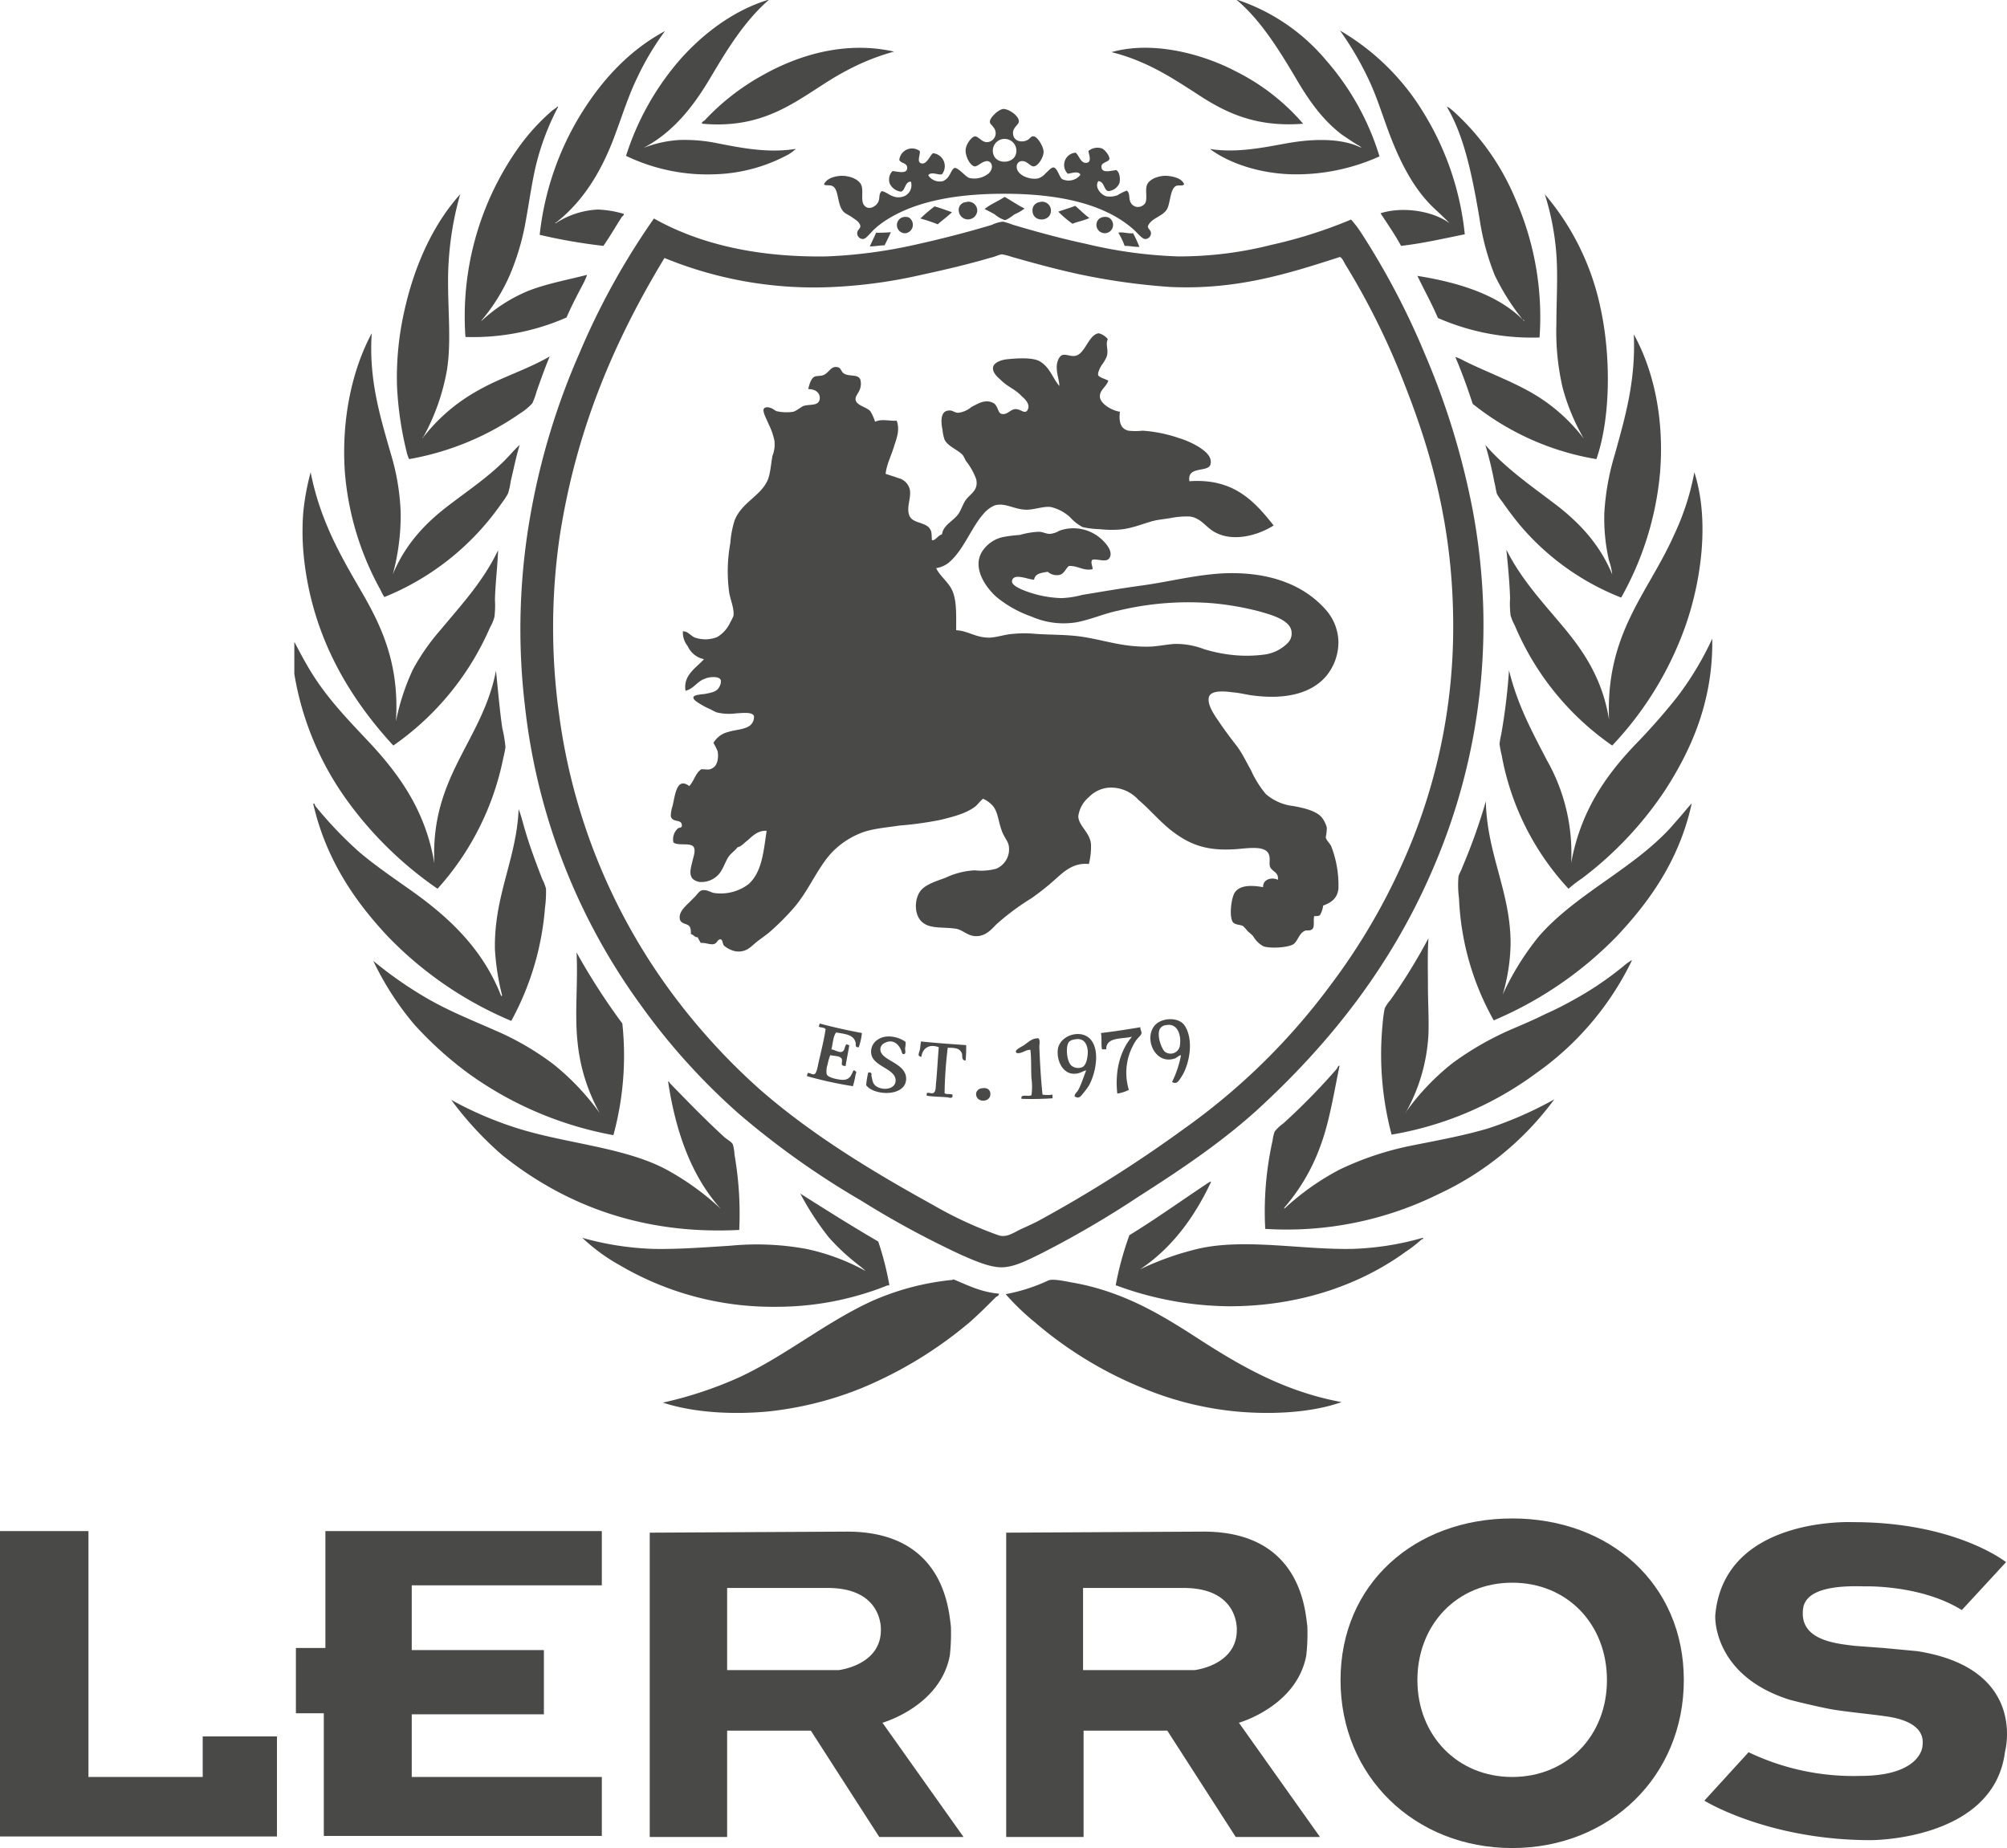 <svg id="Ebene_1" data-name="Ebene 1" xmlns="http://www.w3.org/2000/svg" viewBox="0 0 381.18 351"><defs><style>.cls-1{fill:#494948;}</style></defs><title>LERROS_Logo_Wappen</title><path class="cls-1" d="M154,24.5h.2c-4.6,4-7.9,9.4-11.1,14.8s-7,10.3-12.7,13.3a22.77,22.77,0,0,1,6.6-1.5,30.43,30.43,0,0,1,7.4.6c4.6.9,9.6,1.9,14.8,1.1.4.1-.1.1-.1.2a7.63,7.63,0,0,1-1.1.8,31.1,31.1,0,0,1-14,3.8,35.58,35.58,0,0,1-16.9-3.5A51.69,51.69,0,0,1,137.2,36c4.2-4.8,10-9.4,16.8-11.5" transform="translate(-8.2 -24.5)"/><path class="cls-1" d="M243.1,24.5h.2A37.49,37.49,0,0,1,260.1,36a49.59,49.59,0,0,1,10.1,18.2,38.36,38.36,0,0,1-16.8,3.4c-6.3-.2-11.9-2.2-15.4-4.8,5.2.8,10.2-.3,14.7-1.1s10.2-1.1,14.1.9a2.41,2.41,0,0,0-.8-.6c-1-.6-2-1.3-2.9-1.9-3.7-2.8-6.3-6.5-8.7-10.6-3.2-5.4-6.7-11.1-11.3-15Z" transform="translate(-8.2 -24.5)"/><path class="cls-1" d="M113.7,66.8c-.1.3.3-.1.2,0a16,16,0,0,1,7.8-2.5,19.32,19.32,0,0,1,4.9.8c.3.1-.2.5-.3.6-1.1,1.7-2.3,3.8-3.5,5.5a104.84,104.84,0,0,1-12.1-2.1,55.08,55.08,0,0,1,8-23.2c4-6.4,9.1-11.9,15.8-15.5a52.3,52.3,0,0,0-5.3,8.9c-1.6,3.3-2.7,6.8-4,10.3-2.5,7-6,12.9-11.3,17.1-.1,0-.1.1-.2.1" transform="translate(-8.2 -24.5)"/><path class="cls-1" d="M283.5,66.9c-1.1-1.2-2.4-2.3-3.6-3.5-3.5-3.6-5.9-8.4-7.9-13.7-1.3-3.5-2.4-7.1-4-10.4a60.86,60.86,0,0,0-5.3-9,45.1,45.1,0,0,1,15.8,15.5A54.54,54.54,0,0,1,286.4,69c-4,.8-7.8,1.7-12.1,2.2-1.2-2.2-2.6-4.2-3.9-6.2,4.5-1.4,10.2-.3,13.1,1.9" transform="translate(-8.2 -24.5)"/><path class="cls-1" d="M178,34.3a43.33,43.33,0,0,0-9,3.6c-8.1,4.2-14.1,11.3-27.4,10.1-.3-.2.2-.5.4-.6a44.21,44.21,0,0,1,11.2-8.7c6.6-3.7,15.5-6.5,24.8-4.4" transform="translate(-8.2 -24.5)"/><path class="cls-1" d="M255.7,48c-8.8.7-14.5-2-19.6-5.3s-10-6.6-16.8-8.3c8.2-2.3,17.8.6,23.5,3.6a40.89,40.89,0,0,1,12.9,10" transform="translate(-8.2 -24.5)"/><path class="cls-1" d="M119.7,76.7a12.15,12.15,0,0,1-.9,2c-1,1.9-2.1,4-3,6.1a44.13,44.13,0,0,1-19.2,3.7,55.43,55.43,0,0,1,10.1-36,39.74,39.74,0,0,1,6.5-7.1c.2-.1.4-.3.6-.4s.2-.4.4-.2a48.62,48.62,0,0,0-3.9,9.9c-1,3.7-1.5,7.7-2.2,11.5A46.93,46.93,0,0,1,105,76.8a34.85,34.85,0,0,1-5.3,8.5c0,.1-.1.1-.1.2a29.66,29.66,0,0,1,8.8-5.7c3.5-1.4,7.4-2.1,11.3-3.1" transform="translate(-8.2 -24.5)"/><path class="cls-1" d="M297.6,85.4c.3.2,0-.2-.2-.2a44.38,44.38,0,0,1-5.3-8.4A47.27,47.27,0,0,1,289.2,66c-1.3-7.6-2.8-15.5-6.2-21.2.3,0,.7.4,1.1.7a46.77,46.77,0,0,1,12,17,55.53,55.53,0,0,1,4.5,26.1,44.6,44.6,0,0,1-19.3-3.7c-1.2-2.8-2.6-5.3-3.9-8,8.2,1.3,15.5,3.7,20.2,8.5" transform="translate(-8.2 -24.5)"/><path class="cls-1" d="M196.9,53.9c.6,1.8,3.6,1.7,4.2,0a2.24,2.24,0,1,0-4.2,0m16.5,3.8c-.3-.8-1.7-.3-2.4-.2a2.34,2.34,0,0,1,1.5-4c.7.6,1,2.2,2.2,1.9.8-.2.4-1.4.2-2.2a2.66,2.66,0,0,1,2.6-.5c.5.2,1.5,1.4,1.4,2s-1.6.6-1.5,1.5c0,1.3,1.9.7,2.8.6.7.4.8,1.8.6,2.5a2.53,2.53,0,0,1-2.1,1.5c-.9-.2-.7-1.8-1.9-1.9-.8,1.2.6,2.7,1.6,2.9a4.27,4.27,0,0,0,2-.2,10,10,0,0,1,1.8-.9c.6.4.4,1.3.6,1.9a1.61,1.61,0,0,0,1.3,1.2,1.73,1.73,0,0,0,1.6-.7c.5-1-.1-2.6.4-3.6.6-1.2,2.6-1.7,3.8-1.6s2.8.5,3.2,1.6c-.3.4-.9.1-1.5.3-1.2.5-1.1,3.4-1.8,4.5-.9,1.4-3,1.6-3.6,3.2.1.6.6.7.6,1.3a1.11,1.11,0,0,1-1.1,1.1c-.6,0-1.6-1.3-2.3-1.9-5.5-4.8-14.1-6.7-24.5-6.7-8.7,0-16.3,1.3-21.9,4.7a16.76,16.76,0,0,0-2.6,1.9c-.8.7-1.7,2-2.3,2a1.11,1.11,0,0,1-1.1-1.1c0-.6.6-.9.6-1.3,0-.7-.9-1.3-1.4-1.6-.6-.5-1.3-.7-1.8-1.2-1.3-1.4-.8-4.4-2.2-4.9-.4-.2-1.4,0-1.5-.3.5-1.1,1.9-1.5,3.1-1.6,1.4-.1,3.5.5,4,1.8.4,1-.1,2.7.4,3.6.8,1.4,2.6.4,2.9-.7.2-.6,0-1.4.6-1.8,1.1.2,2,1.5,3.8,1.1a2.26,2.26,0,0,0,1.7-2.9c-1.2,0-1,1.7-1.9,1.9a2.74,2.74,0,0,1-2.1-1.5,2.3,2.3,0,0,1,.5-2.4c.7,0,2.8.7,2.8-.6,0-1-1.1-.8-1.5-1.5a2.43,2.43,0,0,1,3.9-1.7c.1.7-.6,2,.2,2.3,1.1.4,1.7-1.5,2.3-1.9a2.47,2.47,0,0,1,1.7,4c-.7.2-2.1-.6-2.6.2a2.62,2.62,0,0,0,2.8,1.1,2.58,2.58,0,0,0,1.2-1.1c.2-.3.6-1.3,1-1.4.7-.1,2.1,1.7,2.8,1.9a4.24,4.24,0,0,0,3.3-.6,1.91,1.91,0,0,0,1-1.6c-.1-.8-.5-.9-.8-1-.9-.1-1.9,1-2.4,1-.9,0-1.9-1.9-1.8-3.2.1-1.1,1.2-2.5,1.8-2.5s1.3,1.1,2.2,1.1a1.7,1.7,0,0,0,1.3-2.8c-.3-.5-.7-.6-.7-1.1,0-.8,1.8-2.5,2.7-2.4,1.1.1,2.9,1.4,2.8,2.4,0,.6-1.2,1.1-1.1,2.3.1,1.5,1.8,1.8,2.9,1.1.4-.3.6-.7,1-.6.7,0,1.8,1.8,1.9,2.8s-1,2.9-1.9,2.9c-.7,0-1.2-1.1-2.3-1a1,1,0,0,0-.9,1c-.1,1.5,2.2,2.6,4,2.3a3.07,3.07,0,0,0,1.5-1c.5-.4,1-1.1,1.5-1.1.7.1,1.1,1.8,1.6,2.2a2.84,2.84,0,0,0,3.5-.8" transform="translate(-8.2 -24.5)"/><path class="cls-1" d="M202.8,64.1a8.62,8.62,0,0,1-1.9,1.1c-.3.2-1.4,1.1-1.9,1.1a6.22,6.22,0,0,1-1.9-1.1c-.7-.4-1.3-.7-1.9-1,1.1-.9,2.6-1.5,3.8-2.3,1.3.7,2.5,1.6,3.8,2.2" transform="translate(-8.2 -24.5)"/><path class="cls-1" d="M191.6,62.9a1.67,1.67,0,0,1,2.2,1.7,1.76,1.76,0,0,1-3.5,0,1.46,1.46,0,0,1,1.3-1.7" transform="translate(-8.2 -24.5)"/><path class="cls-1" d="M205.6,62.9a1.67,1.67,0,0,1,2.2,1.6c0,2.2-3.5,2.3-3.5,0a1.53,1.53,0,0,1,1.3-1.6" transform="translate(-8.2 -24.5)"/><path class="cls-1" d="M189,64.8c-.8.8-1.8,1.5-2.7,2.3A31.9,31.9,0,0,0,183,66a29.77,29.77,0,0,1,2.7-2.3c1.1.3,2.1.7,3.3,1.1" transform="translate(-8.2 -24.5)"/><path class="cls-1" d="M215.1,65.9c-1,.5-2.3.7-3.2,1.1a19.35,19.35,0,0,1-2.7-2.3c1.1-.4,2.2-.7,3.2-1.1.9.7,1.7,1.6,2.7,2.3" transform="translate(-8.2 -24.5)"/><path class="cls-1" d="M180,65.7a2,2,0,0,1,.8.1,1.63,1.63,0,0,1-.6,3,1.55,1.55,0,0,1-.2-3.1" transform="translate(-8.2 -24.5)"/><path class="cls-1" d="M217.9,65.7a1.64,1.64,0,0,1,1,.2,1.58,1.58,0,1,1-2,.2,1.88,1.88,0,0,1,1-.4" transform="translate(-8.2 -24.5)"/><path class="cls-1" d="M230.4,79a124.47,124.47,0,0,1-16.7-2.3c-4.3-.9-9.1-2.2-13.3-3.4a13.67,13.67,0,0,0-1.9-.5c-.7.1-1.4.5-2,.6-4.4,1.3-8.7,2.3-13.3,3.3A94.92,94.92,0,0,1,166.6,79a74.85,74.85,0,0,1-32.2-5.5c-9.2,15.2-16.7,32.1-19.9,52.9a120.33,120.33,0,0,0-.1,33.9,114.25,114.25,0,0,0,20.8,52,120.9,120.9,0,0,0,17.3,19.1c9.6,8.4,21,15.4,32.8,21.9a74.45,74.45,0,0,0,12.5,5.8c1.5.5,2.6-.3,4.2-1.1,1.1-.5,2.2-1,3.2-1.5a251.54,251.54,0,0,0,28-17.7,123.27,123.27,0,0,0,27.7-27.2,119.13,119.13,0,0,0,13.6-23,108.93,108.93,0,0,0,9.7-45.2c0-18.2-4-32.6-9.2-45.8a139.43,139.43,0,0,0-11.3-22.9c-.3-.5-.5-1.1-1-1.4-9.9,3.2-19.7,6.3-32.3,5.7m-98-13c8.7,4.9,19.7,7.4,32.8,7.2a93.5,93.5,0,0,0,17.6-2.4c4.5-1,9.5-2.3,13.8-3.6a6.12,6.12,0,0,1,2.1-.6,13.89,13.89,0,0,1,1.9.6c4.4,1.3,9.1,2.6,13.8,3.6a86.94,86.94,0,0,0,17.5,2.4A71.11,71.11,0,0,0,249.7,71a88.79,88.79,0,0,0,15.1-4.8,20.45,20.45,0,0,1,2.1,2.8,143.23,143.23,0,0,1,11.9,22.7,144,144,0,0,1,9.2,30.2,121.31,121.31,0,0,1,1.9,17.9,116.7,116.7,0,0,1-9.5,49.6c-7.9,18.5-19.6,33.2-33.2,45.7-6.8,6.2-14.5,11.4-22.8,16.7a187.17,187.17,0,0,1-18.7,10.9c-2.1,1-4.8,2.5-7.3,2.5-2.3,0-5.2-1.3-7.5-2.3a175.06,175.06,0,0,1-19.2-10.4,157,157,0,0,1-23.1-16.4,122.83,122.83,0,0,1-18.7-20.7,118.6,118.6,0,0,1-22-56.8A124,124,0,0,1,109,122a133.91,133.91,0,0,1,9.2-30.3A138.07,138.07,0,0,1,132.4,66" transform="translate(-8.2 -24.5)"/><path class="cls-1" d="M177.4,68.6c-.4.9-.8,1.7-1.2,2.5-1,0-1.8.2-2.8.2.4-.9.8-1.7,1.2-2.6a26.2,26.2,0,0,0,2.8-.1" transform="translate(-8.2 -24.5)"/><path class="cls-1" d="M220.6,68.7c.8-.2,1.8.2,2.8.1a20.62,20.62,0,0,1,1.2,2.6c-1,0-1.8-.2-2.8-.2a14.24,14.24,0,0,0-1.2-2.5" transform="translate(-8.2 -24.5)"/><path class="cls-1" d="M218.6,88.9c-.5,1.2.2,1.9-.2,3.3a7.54,7.54,0,0,1-1,1.7c-.3.5-.8,1.5-.6,1.9s1.4.7,1.9,1c-.4,1.2-1.7,1.8-1.6,3.1s2.3,2.6,3.8,2.8c-.2,1.7,0,3.2,1.6,3.6a12.18,12.18,0,0,0,2.7,0,26.44,26.44,0,0,1,6.9,1.4,16.31,16.31,0,0,1,3.8,1.7c.9.6,2.6,1.7,2.2,3.3s-4.5.2-4,3.2c8.5-.6,12.4,3.9,16,8.4-2.8,1.8-7.7,3.3-11.3,1.2-1.6-.9-2.5-2.6-4.6-2.9a15.83,15.83,0,0,0-3.7.3c-1.2.2-2.4.3-3.5.6-2.1.6-4.2,1.5-6.5,1.6a21,21,0,0,1-3.5-.1,15.54,15.54,0,0,1-3.2-.4,8.76,8.76,0,0,1-2.4-1.9,8.29,8.29,0,0,0-3.6-1.9c-1.5-.2-3.3.6-4.9.5-2.2-.1-3.9-1.4-5.8-.8a5.71,5.71,0,0,0-2.2,1.7c-2.1,2.4-3.6,6.4-6,8.7a5,5,0,0,1-2.9,1.5c.8,1.7,2.5,2.7,3.2,4.6s.6,4.3.6,7.2c2.3.1,3.8,1.5,6.5,1.4,1.4-.1,2.8-.6,4.2-.7a22.53,22.53,0,0,1,4.5,0c3,.2,6.1.1,9.1.6,4.3.7,7.7,2,12.8,1.8,1.5-.1,2.9-.4,4.4-.5a15,15,0,0,1,5.6,1,28.65,28.65,0,0,0,5.4,1.1,25.45,25.45,0,0,0,6.2-.1,7.72,7.72,0,0,0,4.3-2.2,2.58,2.58,0,0,0,.7-2.1c-.2-2.3-4.1-3.3-6.2-3.9a55.74,55.74,0,0,0-8.5-1.5,56.81,56.81,0,0,0-18.3,1.4c-2.5.5-5.2,1.7-7.9,2.2a15.13,15.13,0,0,1-8.5-1.1,21.69,21.69,0,0,1-6.5-3.6c-1.8-1.5-4.9-5.4-2.9-8.7a6.3,6.3,0,0,1,4-2.8,27.92,27.92,0,0,1,3.2-.4,15.06,15.06,0,0,1,3.6-.6c.8,0,1.3.4,2.1.4a4.26,4.26,0,0,0,1.8-.6,7.91,7.91,0,0,1,8.4,2c.4.4,1.9,2,1.1,3.2-.6.9-2.2.1-3.2.3-.5.4.1,1.4,0,1.8-1.7.4-2.8-.7-4.5-.6-.6.5-.9,1.5-1.8,1.7a2.6,2.6,0,0,1-2.2-.6c-1.2.2-2.4.3-2.6,1.5-1.1,0-4-1.4-4.2.3-.1,1,2.9,2,3.9,2.3a21.07,21.07,0,0,0,5.5.9,17.56,17.56,0,0,0,3.9-.6c3.6-.6,7.7-1.3,11.4-1.8,5.1-.7,10-2,15.3-2.3,8.7-.4,15.3,2.1,19.5,6.8a9.48,9.48,0,0,1,2.5,6.2A10.12,10.12,0,0,1,260,153c-2.8,3.2-7.6,4.4-13.8,3.6-1-.1-2.5-.5-3.8-.6-1.5-.2-4.2-.5-4.6.9-.4,1.6,1.4,3.9,2.2,5.1,1.1,1.6,2.1,2.9,3.1,4.2s1.9,3.2,2.7,4.6a19.26,19.26,0,0,0,2.8,4.5,9.59,9.59,0,0,0,5.3,2.3c2.1.4,4.2.9,5.3,2.1a5.38,5.38,0,0,1,1,2,9.91,9.91,0,0,1-.2,1.8c.1.7.8,1.1,1.1,1.9a20.5,20.5,0,0,1,1.3,7.9c-.2,1.8-1.3,2.6-2.9,3.2a4.78,4.78,0,0,1-.6,1.8c-.2.2-.7.2-1.1.2-.2.9.1,1.9-.3,2.4s-1.2.2-1.5.4c-1.1.5-1.3,1.9-2.1,2.5-1,.7-4.6.9-5.8.4a5,5,0,0,1-1.9-1.9,9,9,0,0,0-1-.9,10,10,0,0,0-.9-1c-.5-.3-1.4-.2-1.9-.7-.8-.9-.4-4.8.4-5.8,1-1.3,3.1-1.3,5.3-.9-.1-1.4,1.5-2,2.8-1.4.2-1.5-1.1-1.5-1.5-2.5-.2-.7.1-1.5-.2-2.3-.7-1.9-4.4-1.1-6.6-1-4.8.3-7.9-.7-10.9-2.8-2.8-1.9-4.8-4.5-7.3-6.6a7,7,0,0,0-5.6-2.3,5.93,5.93,0,0,0-3.8,1.8,5.73,5.73,0,0,0-2,3.6c0,1.8,2.2,3.1,2.4,5.3a13,13,0,0,1-.4,3.8c-3-.3-4.8,1.5-6.6,3.1a45.8,45.8,0,0,1-4.3,3.4,47.07,47.07,0,0,0-6.6,4.9c-1,1-2.1,2.4-4.1,2.3-1.5-.1-2.4-1.2-3.6-1.4-2.6-.4-5.1.1-6.6-1.4s-1.3-4.6,0-6c1-1.1,3-1.7,4.6-2.3a14.81,14.81,0,0,1,5.5-1.4,11.06,11.06,0,0,0,4.1-.3,4,4,0,0,0,2.4-4.3c-.1-.9-1-1.8-1.4-3.1-.6-1.7-.7-3.4-1.6-4.5a5.53,5.53,0,0,0-1.9-1.4c-.7.6-.9,1-1.5,1.5-1.7,1.3-4.1,1.9-6.5,2.5a65.35,65.35,0,0,1-7.9,1.1c-2.6.4-5.4.6-7.5,1.5a15.6,15.6,0,0,0-5.3,3.6c-2.8,3-4.4,7.3-7.3,10.6a47.73,47.73,0,0,1-4.5,4.5c-.7.6-1.6,1.2-2.5,1.9-1.1.9-1.9,2-3.9,1.8a5,5,0,0,1-2.3-1.1c-.3-.4-.2-1-.6-1.2-.7,0-.6.7-1.3.9s-1.6-.3-2.5-.2a10.91,10.91,0,0,1-.6-1.1c-.5.1-.8-.5-1.3-.6a2.57,2.57,0,0,0-.2-1.4c-.5-.7-1.7-.4-1.9-1.5-.2-1.3,1.1-2.4,1.8-3.1l1.2-1.2c.4-.5.8-1,1.2-1.1.9-.2,1.7.4,2.3.5a8.72,8.72,0,0,0,6.6-1.7c2.5-2.3,2.8-6,3.4-10.1-1.6-.1-2.6.9-3.6,1.8-.7.5-1.2,1.2-1.9,1.3-.6.8-1.4,1.2-1.9,2.1-.4.7-.7,1.5-1.1,2.2A4.39,4.39,0,0,1,141,192c-.5-.1-1.3-.4-1.5-1-.4-.8,0-2,.2-2.9s.7-2.1.2-2.8c-.7-.8-3-.1-3.8-.8a2.77,2.77,0,0,1,.9-2.7c.2-.1.7-.1.7-.4.1-1.5-1.8-.5-2.1-1.9a6.15,6.15,0,0,1,.3-1.8c.5-1.8.7-5.8,3.2-3.9.9-.9,1.2-2.5,2.3-3.2,1,0,1.5.2,2.1-.2,1-.5,1.2-2,1-3.2a11.88,11.88,0,0,0-.8-1.6,4.46,4.46,0,0,1,2.9-2.1c1.2-.4,2.8-.4,3.9-1.1a2.08,2.08,0,0,0,.9-1.9c-.3-.8-2-.6-3.5-.5a10,10,0,0,1-3.6-.2,13.39,13.39,0,0,1-1.2-.6,14.14,14.14,0,0,1-2.4-1.3c-.3-.2-.9-.6-.8-1s1.3-.5,2.2-.6c1.4-.3,2.3-.4,2.8-1.5a1.82,1.82,0,0,0,.2-1.1c-.2-.8-2.1-.7-3-.3-1.5.5-2.1,1.9-3.7,2.3-.5-3,2.1-4.4,3.5-6a4.37,4.37,0,0,1-3.1-2.5,4.1,4.1,0,0,1-.9-2.8c1,0,1.5.9,2.3,1.2a6.08,6.08,0,0,0,4.2-.1,6.22,6.22,0,0,0,2.5-2.8,13.35,13.35,0,0,0,.6-1.2c.2-1.3-.6-3.2-.8-4.4a29.66,29.66,0,0,1,.2-9.4,19.29,19.29,0,0,1,.8-4.3c1.3-3.4,4.8-4.6,6.2-7.5.6-1.2.7-3.1,1-4.8a5.93,5.93,0,0,0,.4-2.8,12.18,12.18,0,0,0-1.1-3.2c-.3-.8-1.3-2.5-.9-3s1.3-.1,1.3-.1c.4.1.8.5,1.1.6a8.62,8.62,0,0,0,3.2.1c.6-.2,1.6-1,1.9-1.1,1.4-.4,3,.1,3.1-1.5,0-1-.8-1.7-2.2-1.7.2-.8.5-2.1,1.3-2.4.3-.1,1.1-.1,1.4-.2,1.1-.3,1.5-1.6,2.5-1.6,1.3,0,.8,1,1.9,1.4s2.4,0,2.8,1a3,3,0,0,1-.2,2.1c-.2.5-.8,1.1-.7,1.7.1,1.1,2.1,1.4,2.8,2.2a9.26,9.26,0,0,1,.9,2c1.3-.6,2.7-.1,4.1-.2.7,1.8-.1,3.6-.6,5.2s-1.3,3.1-1.5,4.9c.9.3,1.6.5,2.4.8a2.91,2.91,0,0,1,2.2,2.2c.3,1.6-.7,3.3-.1,4.9s3.3,1.2,4,2.7c.3.5.2,1,.3,2,.7.1,1.1-.9,1.9-1.1.3-1.9,2.2-2.5,3.2-4,.5-.8.8-1.8,1.3-2.5.8-1.2,2.5-1.8,2-4a12.46,12.46,0,0,0-1.9-3.4c-.2-.3-.4-.8-.6-1.1-.8-1-2.9-1.7-3.5-3a7.81,7.81,0,0,1-.4-1.9c-.3-1.4-.4-3.4,1-3.6.9-.2,1.2.4,2,.4a4.72,4.72,0,0,0,2.5-1.1c1.2-.6,2.8-1.7,4.4-.6a2.89,2.89,0,0,1,.6,1c.2.4.3.8.7.9,1.1.3,1.7-.9,2.7-.9s1.8,1.1,2.3.1-.5-2-1.1-2.5c-1.4-1.5-2.6-1.7-4.1-3.2-.7-.6-1.5-1.4-1.4-2.3s1.5-1.5,3-1.6c2.1-.2,4.8-.3,6,.5,1.9,1.2,2.4,3.3,3.6,4.6,0-1-.5-2.2-.5-3.6,0-1,.5-2.2,1.2-2.3s1.5.3,2.2.2c2-.2,2.6-4.1,4.6-4.3a3.42,3.42,0,0,1,1.7,1.1" transform="translate(-8.2 -24.5)"/><path class="cls-1" d="M67.2,114.2c.1-.1.1,0,0,0,1.8,9.1,5.6,15.7,9.5,22.4s7.4,13.9,6.7,24.9a43.35,43.35,0,0,1,3.2-9.8,41.24,41.24,0,0,1,5.3-7.6c3.9-4.7,8.1-9.2,10.9-15.1-.1,3-.5,6-.6,9.4a17.93,17.93,0,0,1-.1,3.3,7.71,7.71,0,0,1-.8,1.9,53,53,0,0,1-18.4,22.5c-8-8.7-15.4-20.3-17-35.9a47,47,0,0,1-.1-8.4,46.41,46.41,0,0,1,1.4-7.6" transform="translate(-8.2 -24.5)"/><path class="cls-1" d="M330,114.2h0c3.2,10,.9,22.4-2.1,30.3a64.11,64.11,0,0,1-13.5,21.6,52.49,52.49,0,0,1-18.5-22.8,9.72,9.72,0,0,1-.8-1.9,18.21,18.21,0,0,1-.1-3.3c-.1-3.2-.4-6.1-.7-9.2,2.9,5.8,7.1,10.2,11,14.9s7.3,9.9,8.5,17.4c-.7-16.4,7.4-24,12.3-35a48.31,48.31,0,0,0,3.9-12" transform="translate(-8.2 -24.5)"/><path class="cls-1" d="M333.4,145.8h0c.2,12.1-4.2,21.4-8.9,28.7a68.23,68.23,0,0,1-15.8,16.8,25.6,25.6,0,0,0-2.6,2,50.54,50.54,0,0,1-12.7-25.4,19.14,19.14,0,0,1-.4-2.1,12.24,12.24,0,0,1,.3-1.7,114.91,114.91,0,0,0,1.5-12.3c1.6,6.6,4.4,11.7,7.2,17.1a35.67,35.67,0,0,1,4.6,19.5c1.8-9.8,6.5-16.5,12.1-22.4a118.37,118.37,0,0,0,8.1-9.2,59.38,59.38,0,0,0,6.6-11" transform="translate(-8.2 -24.5)"/><path class="cls-1" d="M64.1,146.4c1,1.9,2,3.8,3.1,5.6,3.3,5.4,7.4,9.5,11.7,14.1,5.4,5.9,10.2,12.7,11.8,22.4-.8-16.6,9.1-23.2,11.7-36.6.4,3.8.7,7.5,1.2,10.9a24.57,24.57,0,0,1,.6,3.6,17.66,17.66,0,0,1-.4,2,52.43,52.43,0,0,1-12.5,24.9,70.42,70.42,0,0,1-17.2-16.8,56.76,56.76,0,0,1-10-24Z" transform="translate(-8.2 -24.5)"/><path class="cls-1" d="M103.6,213.7a46.11,46.11,0,0,1-1.4-8.9c-.2-10.2,4.1-17.1,4.5-26.6.5,1.2.8,2.6,1.2,3.9.9,3.1,2.1,6.3,3.3,9.4a8.27,8.27,0,0,1,.7,1.8,23.58,23.58,0,0,1-.2,3.7,53.37,53.37,0,0,1-6.4,21.4,70.54,70.54,0,0,1-23.4-16c-6.3-6.7-11.8-14.7-14.2-25.2.2-.3.3.2.4.4a75.67,75.67,0,0,0,8.3,8.7c3.3,2.8,6.9,5.2,10.4,7.7,7.1,5.1,13.2,11,16.6,19.7.2-.2.2-.1.2,0Z" transform="translate(-8.2 -24.5)"/><path class="cls-1" d="M228.5,219.9c-.7,1.3.4,4,1,4.4a1.79,1.79,0,0,0,2.8-1.3c.3-2.3-.7-4.2-2.6-3.8a1.47,1.47,0,0,0-1.2.7m2.3,10.1a19.11,19.11,0,0,0,1.7-5.1c-.7.2-.8.6-1.4.7-3.5,1-5.6-3.7-3.7-6.2,1.3-1.7,4.7-1.8,5.8-.1,1.8,2.7.9,7.4-.6,9.7-.6.9-.9,1.5-1.8,1" transform="translate(-8.2 -24.5)"/><path class="cls-1" d="M171.9,220.7a11.79,11.79,0,0,1-.6,2.7c-.8.1-.5-.6-.6-.9-.4-1.5-1.9-1.6-3.7-1.9-.6.8-.6,2.1-.9,3.2.6.1,1.4.6,1.9.5.7-.2.5-.8.9-1.4.3-.1.3.1.6.1-.2,1.4-.5,2.6-.7,4-.1-.1-.5,0-.6-.2-.3,0,.1-1-.2-1.3-.4-.5-1.4-.4-2.1-.6a8.45,8.45,0,0,0-.5,1.7,4.13,4.13,0,0,0-.2,1.9c.2.7,2.3,1.1,3.2,1.1,1.3-.1,1.5-1,1.9-1.8a.4.4,0,0,1,.4.2c.3.1,0,.4,0,.6a22.5,22.5,0,0,1-.5,2.2,74.06,74.06,0,0,1-8.7-1.9c-.1-.3.1-.3.1-.6.4-.1.9.4,1.3.2s.6-1.4.7-1.9c.5-2.2,1.1-4.6,1.4-6.6-.2-.4-.9-.3-1.3-.5.1-.2.1-.4.2-.6,2.6.7,5.3,1.3,8,1.8" transform="translate(-8.2 -24.5)"/><path class="cls-1" d="M224.8,219.6c-.1.3.2.7.2,1.1s-.7.9-1.1,1.5a11.13,11.13,0,0,0-1.3,9.3,7.11,7.11,0,0,1-2.2.7c-.5-4.6.7-8.4,2.8-10.8-2,.5-4.9,0-4.9,2.4h-.8c-.2-.9,0-2.1-.2-3.1,2.6-.3,5.1-.7,7.5-1.1" transform="translate(-8.2 -24.5)"/><path class="cls-1" d="M211.1,222.6c-.5.9-.3,3.5.6,4.3a2,2,0,0,0,2,.3c.8-.3,1.1-1.8,1.1-3-.1-1.6-.9-2.6-2.4-2.3-.7.1-1.1.3-1.3.7m1.2,10.1c0-.5.5-.8.7-1.2.6-1.1,1-2.5,1.5-3.7-.7.1-1.3.8-2.8.6-1.7-.3-2.8-2.4-2.6-4.5.3-2.8,4.5-4.1,6.3-1.9s.8,6.6-.4,8.7a16.67,16.67,0,0,1-1.2,1.6c-.3.4-.8,1-1.5.4" transform="translate(-8.2 -24.5)"/><path class="cls-1" d="M180.2,222.4a5.28,5.28,0,0,1-.1,1.2c0,.4.2,1-.2,1.1s-.4-.4-.5-.6c-.4-1.1-1.5-2.4-3.2-1.5a1.35,1.35,0,0,0-.8,1.2c0,2.2,5,2.5,4.9,5.7-.2,3.4-6.2,3.1-7.6,1.1a17.16,17.16,0,0,1,.4-2.4c.8-.1.6.4.6.6.2.8.2,1.5.9,2,1.3.9,3.7.6,3.7-1.1,0-2.2-4.1-2.6-4.6-4.9a2.69,2.69,0,0,1,1.3-2.9c1.5-1,3.9-.5,5.2.5" transform="translate(-8.2 -24.5)"/><path class="cls-1" d="M205.4,221.7c.4.3.2,1.1.2,1.6.1,2.9.3,6.3.6,9.1a6,6,0,0,0,1.9,0v.7a58.57,58.57,0,0,1-5.9.1v-.4c.3-.4,1.5,0,1.9-.3a11.43,11.43,0,0,0,0-3.2c-.1-1.8,0-3.7-.2-5.4-.8-.1-1.7.8-2.6.6-.6-.5.6-1,1.4-1.5,1-.7,1.5-1.3,2.7-1.3" transform="translate(-8.2 -24.5)"/><path class="cls-1" d="M191.7,223a27.15,27.15,0,0,1-.1,2.9c-.8.1-.6-.9-.7-1.3-.4-1-1.2-1.1-2.7-1.1a79.14,79.14,0,0,0-.6,8.6c.2.3,1,.1,1.5.3v.4c-.2.4-.8.1-1.1.1-1.2-.1-2.7-.1-3.8-.3v-.4c.2-.4,1,.2,1.4-.2s.3-1.3.4-2c.2-2.1.3-4.4.5-6.6-1.8-.7-3.1.2-3.3,1.8-.2.1-.2-.1-.4-.1-.3-.2,0-.8.1-1.2s.1-1,.2-1.4v-.2c2.8.3,5.7.5,8.6.7" transform="translate(-8.2 -24.5)"/><path class="cls-1" d="M252.1,254.1a48.13,48.13,0,0,1,10.6-7.5,57.84,57.84,0,0,1,13.5-4.5c5-1,10-1.9,14.7-3.3a71.45,71.45,0,0,0,12.5-5.5,57.18,57.18,0,0,1-22,18,65,65,0,0,1-32.9,6.6,61.93,61.93,0,0,1,1.4-16.8,7.09,7.09,0,0,1,.4-1.7,7.81,7.81,0,0,1,1.6-1.5A122.43,122.43,0,0,0,262,227.6a2.19,2.19,0,0,0,.3-.5s.3-.4.3-.1c-1.1,5.3-1.9,10.5-3.6,15.1a37.1,37.1,0,0,1-6.9,11.8c.1.1,0,.1,0,.2" transform="translate(-8.2 -24.5)"/><path class="cls-1" d="M194.7,231.2c1-.2,1.6.3,1.6,1.1,0,1.7-2.9,1.7-2.7-.2a1.19,1.19,0,0,1,1.1-.9" transform="translate(-8.2 -24.5)"/><path class="cls-1" d="M197.9,270.2c.1.4-.4.5-.6.7-1.5,1.5-3.2,3.2-4.9,4.7a78,78,0,0,1-20.7,12.6,65.38,65.38,0,0,1-17.8,4.4c-6.7.6-14,.2-19.8-1.7a74.55,74.55,0,0,0,14.7-4.9c8.7-4.1,16-10.2,24.8-14.3a49.63,49.63,0,0,1,15.4-4.1c.1,0,.2-.1.3-.1,2.5,1,5.1,2.4,8.6,2.7" transform="translate(-8.2 -24.5)"/><path class="cls-1" d="M263,290.8c-5.6,2-13.1,2.4-19.8,1.8a61.1,61.1,0,0,1-17.8-4.4,74.51,74.51,0,0,1-20.7-12.6,46.2,46.2,0,0,1-5.5-5.3,33.52,33.52,0,0,0,8.1-2.6c.9-.4,3.4.2,4.6.4,9.7,1.7,17,6.2,23.8,10.6,8.2,5.3,16.5,10.1,27.3,12.1" transform="translate(-8.2 -24.5)"/><path class="cls-1" d="M301.6,61.4c0-.1.1,0,0,0a48.59,48.59,0,0,1,10.6,21.7c1.9,8.7,2,20.5-.8,28.6a50.89,50.89,0,0,1-23.5-10.5c-1-3.1-2.1-6.1-3.3-8.9a7.74,7.74,0,0,1,1.6.7c3.8,1.9,8.1,3.5,12,5.6a33.29,33.29,0,0,1,10.8,9.2,40.15,40.15,0,0,1-4-9.6A46.78,46.78,0,0,1,303.8,86c0-4.5.3-8.9,0-13.1a49.93,49.93,0,0,0-2.2-11.5" transform="translate(-8.2 -24.5)"/><path class="cls-1" d="M290.3,109c0-.1.1-.1,0,0,3.8,4.4,8.6,7.7,13.2,11.2s8.5,7.6,10.9,13.4a12.21,12.21,0,0,0-.6-2.6,35.64,35.64,0,0,1-.9-9,47.49,47.49,0,0,1,2-11.2c1.9-6.9,4-13.9,3.6-22.8,3.7,6.7,5.8,15.8,5,26.1a59,59,0,0,1-7.4,23.9,48.21,48.21,0,0,1-19-13.5c-1.1-1.3-2.4-3-3.5-4.6a11.57,11.57,0,0,1-1.1-1.6c-.2-.7-.3-1.6-.5-2.3a65.24,65.24,0,0,0-1.7-7" transform="translate(-8.2 -24.5)"/><path class="cls-1" d="M79.1,207c0-.1.1-.1,0,0a75.1,75.1,0,0,0,10.7,7.4c3.9,2.2,8.1,3.9,12.2,5.7a53.1,53.1,0,0,1,11.4,6.6,47.63,47.63,0,0,1,8.7,9.2,34.66,34.66,0,0,1-4.2-13.4c-.6-5.4.1-11.3-.2-17.1a124.53,124.53,0,0,0,8.7,13.5,57.52,57.52,0,0,1-1.7,21.2,67.88,67.88,0,0,1-27.5-11.7,69.28,69.28,0,0,1-10.3-9.3A55.52,55.52,0,0,1,79.1,207" transform="translate(-8.2 -24.5)"/><path class="cls-1" d="M93.9,233.4h0a68.29,68.29,0,0,0,12.6,5.4c9.2,2.9,20.3,3.6,28.2,7.8a50.27,50.27,0,0,1,10.4,7.5c-5.4-6-8.5-14.2-10-24.1.1-.3.3.2.3.2,3.4,3.5,6.7,6.9,10.4,10.3.6.5,1.4.9,1.6,1.4a8.4,8.4,0,0,1,.3,1.9,65.38,65.38,0,0,1,.9,14.3c-19.4,1-34-5.4-45-14.2a64,64,0,0,1-9.7-10.5" transform="translate(-8.2 -24.5)"/><path class="cls-1" d="M160.2,251.2c0-.1.1-.1,0,0,4.9,3.1,9.8,6.2,14.8,9.1a58,58,0,0,1,2.1,8.2c0,.3-.2,0-.5.2a56.66,56.66,0,0,1-21.1,4,57.37,57.37,0,0,1-29.6-7.9,35.17,35.17,0,0,1-7.1-5.2,56.09,56.09,0,0,0,13.4,2.1c4.8.1,9.9-.3,14.7-.6a52,52,0,0,1,14.4.6,40.8,40.8,0,0,1,11.3,4.2c-.5-.5-1.2-1-1.8-1.5a40.21,40.21,0,0,1-5.2-4.9,53.86,53.86,0,0,1-5.4-8.3" transform="translate(-8.2 -24.5)"/><path class="cls-1" d="M112.6,92.2c-.9,2.2-1.7,4.4-2.5,6.7a14.27,14.27,0,0,1-.8,2.2A11.09,11.09,0,0,1,107,103a52.86,52.86,0,0,1-21.1,8.7,6.61,6.61,0,0,1-.5-1.5,64.84,64.84,0,0,1-1.8-12.4,57.25,57.25,0,0,1,1.5-14.7c2-8.8,5.7-16.4,10.5-21.7a60.16,60.16,0,0,0-2.3,16.7c0,5.8.6,11.5-.2,16.6a41,41,0,0,1-4.5,12.8c-.1,0-.1,0-.1.1s-.1.1-.1.2a34,34,0,0,1,10.7-9.2c4.2-2.4,9.2-3.9,13.5-6.4" transform="translate(-8.2 -24.5)"/><path class="cls-1" d="M78.8,87.8h0c-.6,8.9,1.7,16.1,3.6,22.8a43.74,43.74,0,0,1,1.9,11.3,43.06,43.06,0,0,1-1.5,11.7c2.4-5.8,6.3-9.9,11-13.4,3.4-2.6,7.1-5.1,10.2-8.2,1-1,1.9-2.1,2.9-3-.7,2.3-1.1,4.4-1.7,6.9a15.54,15.54,0,0,1-.5,2.3,12,12,0,0,1-1.1,1.7,49.86,49.86,0,0,1-22.4,18,8.26,8.26,0,0,1-.7-1.3,55.18,55.18,0,0,1-6.8-22.4c-.7-10.1,1.4-19.5,5.1-26.4" transform="translate(-8.2 -24.5)"/><path class="cls-1" d="M290.4,176.7h0c.2,10,4.7,17.2,4.7,27a35.88,35.88,0,0,1-1.5,9.7,51.88,51.88,0,0,1,6.9-11.1c7-8,17.6-12.6,24.9-20.5l2.1-2.4c.7-.8,1.3-1.6,2-2.3-2.3,10.6-7.9,18.5-14.2,25.2a71.47,71.47,0,0,1-23.4,16,51.63,51.63,0,0,1-6.6-23.2,19,19,0,0,1-.1-4.1c.1-.5.5-1.1.7-1.7a111,111,0,0,0,4.5-12.6" transform="translate(-8.2 -24.5)"/><path class="cls-1" d="M275.3,235.6c-.2.2,0,.2,0,0a45.24,45.24,0,0,1,8.8-9.2,57.32,57.32,0,0,1,11.4-6.5c2.1-.9,4.2-1.8,6.2-2.8a65.35,65.35,0,0,0,5.9-3,61.22,61.22,0,0,0,9.3-6.4,8.65,8.65,0,0,1,1-.7s.2-.3.2,0A56,56,0,0,1,300,228.3,64.17,64.17,0,0,1,272.5,240a59.38,59.38,0,0,1-1.7-21.1,22.58,22.58,0,0,1,.4-2.9,7.64,7.64,0,0,1,1.1-1.6,108,108,0,0,0,7.2-11.7c-.2,3-.1,6-.1,9s.2,6.2.1,9.2a33.88,33.88,0,0,1-4.2,14.7Z" transform="translate(-8.2 -24.5)"/><path class="cls-1" d="M224.7,265.6h0a54.66,54.66,0,0,1,11.4-4c8.8-1.9,19.5.3,29,.1a54.46,54.46,0,0,0,13.3-2.1c.3.1-.1.3-.2.3a25.45,25.45,0,0,1-3.1,2.4c-8.1,5.9-19.6,10.3-33.4,10.3a63,63,0,0,1-21.6-4,60.53,60.53,0,0,1,2.6-9.5c4.9-3,9.8-6.5,14.6-9.7a2.19,2.19,0,0,1,.5-.3s.3-.3.4-.1c-3.2,6.8-7.5,12.6-13.5,16.6" transform="translate(-8.2 -24.5)"/><polygon class="cls-1" points="0 290.8 0 348.8 52.6 348.8 52.6 329.8 38.5 329.8 38.5 337.5 16.8 337.5 16.8 290.8 0 290.8"/><path class="cls-1" d="M169.1,315.4l-37.5.2v57.8h14.7V353.2h15.9l13,20.2h16l-15.4-21.7s11-3.1,12.8-12.8a38.1,38.1,0,0,0,.2-5.5c-.4-2.8-1.1-18-19.7-18m-22.8,10.7h19.1c10.6,0,10.1,8,10.1,8,0,6.7-8,7.6-8,7.6H146.3V326.1Z" transform="translate(-8.2 -24.5)"/><path class="cls-1" d="M328,343.6c0-18.3-14.1-30.7-32.6-30.7s-32.6,12.4-32.6,30.7,14.1,31.9,32.6,31.9S328,361.9,328,343.6m-32.6-18.5c10.5,0,18,7.9,18,18.5s-7.6,18.4-18,18.4-18-7.9-18-18.4,7.5-18.5,18-18.5" transform="translate(-8.2 -24.5)"/><path class="cls-1" d="M366.5,350.5c3.5.5,7.5,1.9,6.8,5.8,0,0-.4,5.5-11.8,5.5a46.16,46.16,0,0,1-21.2-4.5l-8.4,9.2S344,374,363.5,374c0,0,23.4.1,25.5-16.8,0,0,4.4-15.8-16.7-19.1l-6.4-.6-5.4-.4c-3.2-.4-9.6-.9-9.9-5.8,0-1.6-.5-5.9,11.6-5.5,0,0,10.7-.4,18.6,4.5l8.4-9.1s-9.5-7.6-29-7.6c0,0-24.3-1.2-26.2,17.4-.2,1.5.2,11.9,14,16.3,1.4.4,5.7,1.4,7.3,1.7,2.2.5,7.8,1,11.2,1.5" transform="translate(-8.2 -24.5)"/><path class="cls-1" d="M236.8,315.4l-37.5.2v57.8H214V353.2h15.9l13,20.2h16l-15.4-21.7s11-3.1,12.8-12.8a38.11,38.11,0,0,0,.2-5.5c-.4-2.8-1.1-18-19.7-18m-22.9,10.7H233c10.6,0,10.1,8,10.1,8,0,6.7-8,7.6-8,7.6H213.9V326.1Z" transform="translate(-8.2 -24.5)"/><polygon class="cls-1" points="114.3 290.8 61.8 290.8 61.8 313 56.2 313 56.2 325.4 61.5 325.4 61.5 348.7 114.3 348.7 114.3 337.5 78.2 337.5 78.2 325.6 103.3 325.6 103.3 313.4 78.2 313.4 78.2 301.1 114.3 301.1 114.3 290.8"/></svg>